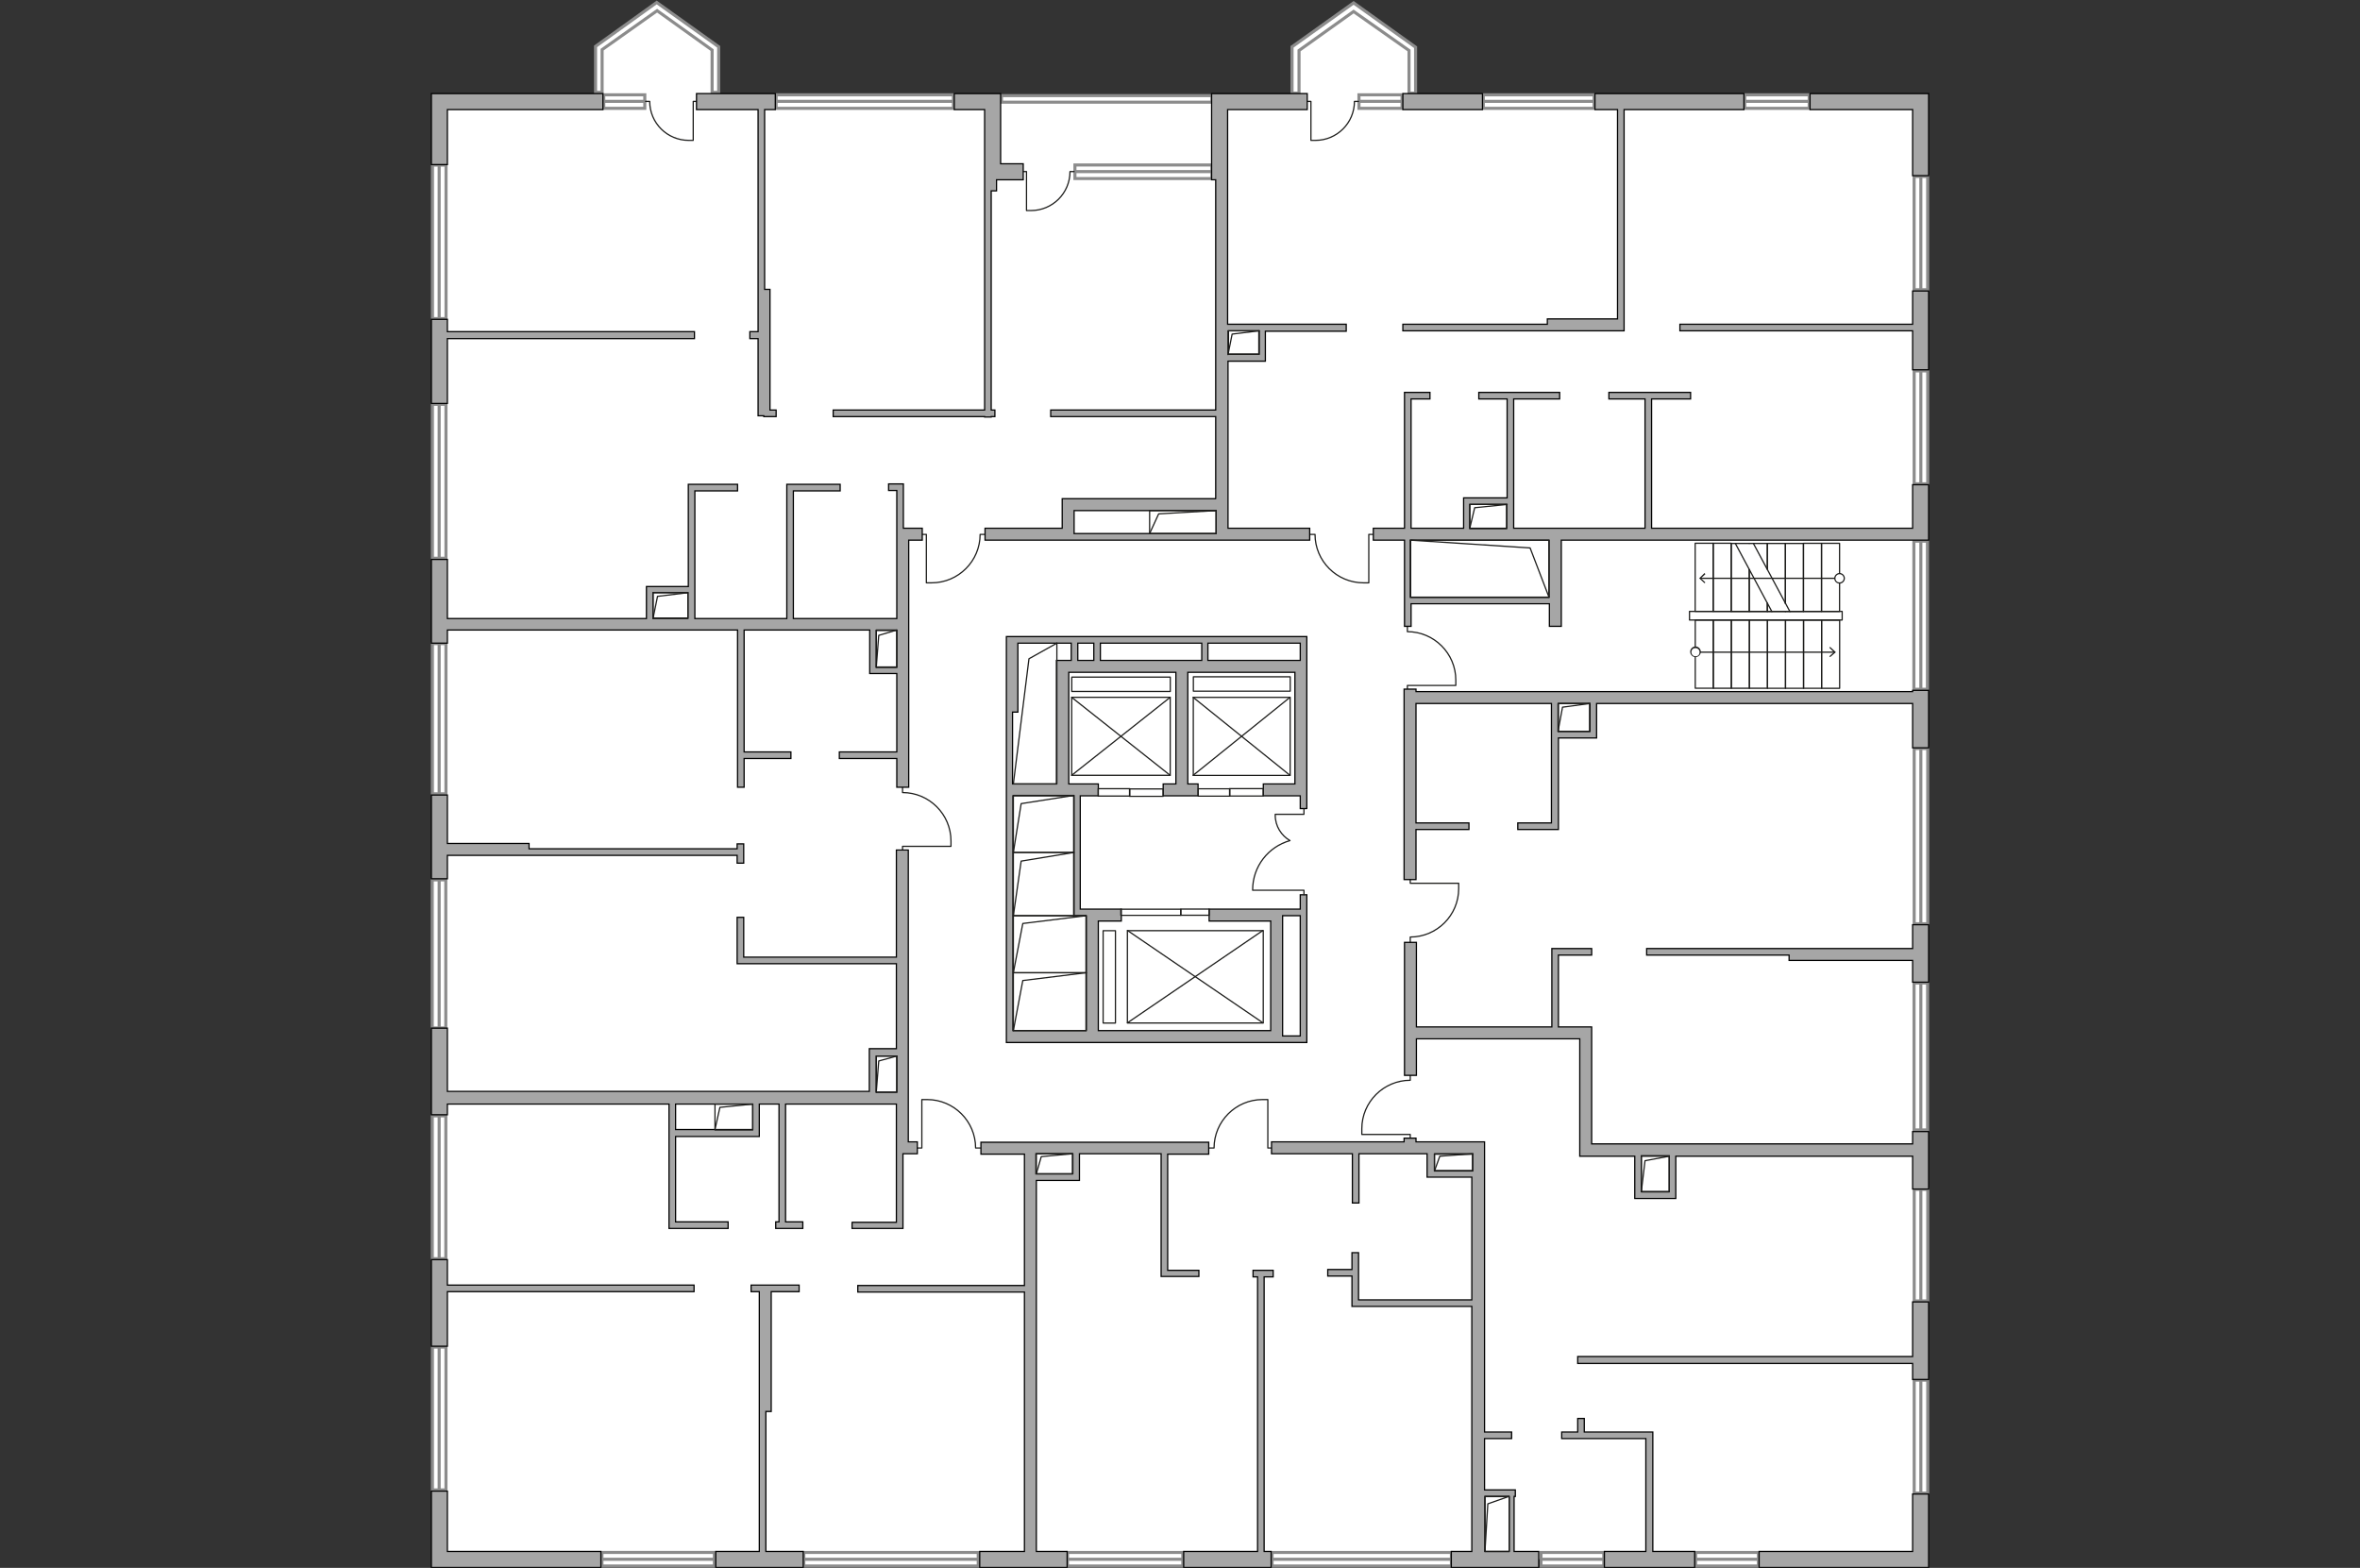 <?xml version="1.0" encoding="utf-8"?>
<!-- Generator: Adobe Illustrator 27.2.0, SVG Export Plug-In . SVG Version: 6.00 Build 0)  -->
<svg version="1.1" xmlns="http://www.w3.org/2000/svg" xmlns:xlink="http://www.w3.org/1999/xlink" x="0px" y="0px"
	 viewBox="0 0 575 382" style="enable-background:new 0 0 575 382;" xml:space="preserve">
<rect x="0" y="0" width="575" height="382" fill="#333333" stroke="none"/>
<style type="text/css">
	.st0{fill:#FFFFFF;}
	.st1{fill:#FFFFFF;stroke:#8C8C8C;stroke-width:0.75;stroke-linecap:round;stroke-miterlimit:10;}
	.st2{fill:none;stroke:#1D1D1B;stroke-width:0.3;stroke-linecap:round;stroke-linejoin:round;stroke-miterlimit:10;}
	.st3{fill:#A6A6A6;stroke:#000000;stroke-width:0.3;stroke-miterlimit:22.926;}
	.st4{fill:none;}
	.st5{fill:none;stroke:#1D1D1B;stroke-width:0.3;stroke-linecap:round;stroke-linejoin:round;}
	.st6{fill:#1D1D1B;}
</style>
<g id="bg">
	<rect x="107" y="24.1" class="st0" width="361" height="355.8"/>
	<polygon class="st0" points="315.8,24.9 315.8,11.7 329.9,1.8 343.9,12 344.3,24.9 	"/>
	<polygon class="st0" points="145.8,24.9 145.8,11.7 160,1.8 174,12 174.4,24.9 	"/>
</g>
<g id="windows">
	<g>
		
			<rect x="88.3" y="57.3" transform="matrix(-1.977001e-07 1 -1 -1.977001e-07 165.972 -48.077)" class="st1" width="37.4" height="3.3"/>
		<line class="st1" x1="107" y1="40.3" x2="107" y2="77.6"/>
	</g>
	<g>
		
			<rect x="88.3" y="115.6" transform="matrix(-1.967374e-07 1 -1 -1.967374e-07 224.256 10.208)" class="st1" width="37.5" height="3.3"/>
		<line class="st1" x1="107" y1="98.5" x2="107" y2="136"/>
	</g>
	<g>
		
			<rect x="88.7" y="173.5" transform="matrix(-2.014792e-07 1 -1 -2.014792e-07 282.153 68.104)" class="st1" width="36.6" height="3.3"/>
		<line class="st1" x1="107" y1="156.8" x2="107" y2="193.5"/>
	</g>
	<g>
		
			<rect x="89" y="230.8" transform="matrix(-2.046957e-07 1 -1 -2.046957e-07 339.412 125.363)" class="st1" width="36.1" height="3.3"/>
		<line class="st1" x1="107" y1="214.4" x2="107" y2="250.4"/>
	</g>
	<g>
		
			<rect x="89.6" y="287.7" transform="matrix(-2.120419e-07 1 -1 -2.120419e-07 396.324 182.275)" class="st1" width="34.8" height="3.3"/>
		<line class="st1" x1="107" y1="271.9" x2="107" y2="306.7"/>
	</g>
	<g>
		
			<rect x="89.6" y="344" transform="matrix(-2.120419e-07 1 -1 -2.120419e-07 452.658 238.61)" class="st1" width="34.8" height="3.3"/>
		<line class="st1" x1="107" y1="328.2" x2="107" y2="363"/>
	</g>
	<g>
		
			<rect x="146.7" y="378.3" transform="matrix(-1 -2.691396e-07 2.691396e-07 -1 320.757 759.841)" class="st1" width="27.4" height="3.3"/>
		<line class="st1" x1="174.1" y1="379.9" x2="146.7" y2="379.9"/>
	</g>
	<g>
		
			<rect x="195.9" y="378.3" transform="matrix(-1 -1.737390e-07 1.737390e-07 -1 434.242 759.842)" class="st1" width="42.5" height="3.3"/>
		<line class="st1" x1="238.4" y1="379.9" x2="195.9" y2="379.9"/>
	</g>
	<g>
		
			<rect x="260.1" y="378.3" transform="matrix(-1 -2.625493e-07 2.625493e-07 -1 548.281 759.842)" class="st1" width="28.1" height="3.3"/>
		<line class="st1" x1="288.2" y1="379.9" x2="260.1" y2="379.9"/>
	</g>
	<g>
		
			<rect x="310" y="378.3" transform="matrix(-1 -1.690776e-07 1.690776e-07 -1 663.629 759.843)" class="st1" width="43.7" height="3.3"/>
		<line class="st1" x1="353.7" y1="379.9" x2="310" y2="379.9"/>
	</g>
	<g>
		
			<rect x="375.4" y="378.3" transform="matrix(-1 -4.825412e-07 4.825412e-07 -1 766.152 759.842)" class="st1" width="15.3" height="3.3"/>
		<line class="st1" x1="390.7" y1="379.9" x2="375.4" y2="379.9"/>
	</g>
	<g>
		
			<rect x="413.1" y="378.3" transform="matrix(-1 -4.825412e-07 4.825412e-07 -1 841.534 759.842)" class="st1" width="15.3" height="3.3"/>
		<line class="st1" x1="428.4" y1="379.9" x2="413.1" y2="379.9"/>
	</g>
	<g>
		
			<rect x="454.2" y="348.4" transform="matrix(4.508216e-07 -1 1 4.508216e-07 117.981 817.968)" class="st1" width="27.5" height="3.3"/>
		<line class="st1" x1="468" y1="363.7" x2="468" y2="336.3"/>
	</g>
	<g>
		
			<rect x="454.4" y="301.8" transform="matrix(4.560727e-07 -1 1 4.560727e-07 164.588 771.362)" class="st1" width="27.2" height="3.3"/>
		<line class="st1" x1="468" y1="317" x2="468" y2="289.8"/>
	</g>
	<g>
		
			<rect x="450.1" y="255.8" transform="matrix(3.464326e-07 -1 1 3.464326e-07 210.546 725.403)" class="st1" width="35.8" height="3.3"/>
		<line class="st1" x1="468" y1="275.3" x2="468" y2="239.6"/>
	</g>
	<g>
		
			<rect x="446.6" y="202.1" transform="matrix(2.900796e-07 -1 1 2.900796e-07 264.28 671.669)" class="st1" width="42.7" height="3.3"/>
		<line class="st1" x1="468" y1="225" x2="468" y2="182.3"/>
	</g>
	<g>
		
			<rect x="449.9" y="148.2" transform="matrix(3.432893e-07 -1 1 3.432893e-07 318.108 617.841)" class="st1" width="36.1" height="3.3"/>
		<line class="st1" x1="468" y1="167.9" x2="468" y2="131.8"/>
	</g>
	<g>
		
			<rect x="454.2" y="102.5" transform="matrix(4.499752e-07 -1 1 4.499752e-07 363.875 572.075)" class="st1" width="27.5" height="3.3"/>
		<line class="st1" x1="468" y1="117.9" x2="468" y2="90.3"/>
	</g>
	<g>
		
			<rect x="454.2" y="55.2" transform="matrix(4.480791e-07 -1 1 4.480791e-07 411.164 524.785)" class="st1" width="27.6" height="3.3"/>
		<line class="st1" x1="468" y1="70.6" x2="468" y2="43"/>
	</g>
	<g>
		<rect x="425.1" y="23.1" class="st1" width="15.7" height="3.3"/>
		<line class="st1" x1="425.1" y1="24.7" x2="440.7" y2="24.7"/>
	</g>
	<g>
		<rect x="361.4" y="23.1" class="st1" width="27" height="3.3"/>
		<line class="st1" x1="361.4" y1="24.7" x2="388.5" y2="24.7"/>
	</g>
	<g>
		<rect x="331.1" y="23.1" class="st1" width="10.5" height="3.3"/>
		<line class="st1" x1="331.1" y1="24.7" x2="341.7" y2="24.7"/>
	</g>
	<g>
		<rect x="261.9" y="40.2" class="st1" width="33.4" height="3.3"/>
		<line class="st1" x1="261.9" y1="41.8" x2="295.2" y2="41.8"/>
	</g>
	<g>
		<rect x="189.1" y="23.1" class="st1" width="43.2" height="3.3"/>
		<line class="st1" x1="189.1" y1="24.7" x2="232.3" y2="24.7"/>
	</g>
	<g>
		<rect x="147.1" y="23.1" class="st1" width="10" height="3.3"/>
		<line class="st1" x1="147.1" y1="24.7" x2="157.1" y2="24.7"/>
	</g>
	<g>
		<rect x="244" y="23.3" class="st1" width="51.3" height="1.6"/>
	</g>
	<polygon class="st1" points="343.3,12.3 343.3,22.7 344.9,22.7 344.9,11.5 329.8,0.7 314.8,11.4 314.8,22.7 316.5,22.7 316.5,12.3 
		329.8,2.8 	"/>
	<polygon class="st1" points="173.5,12.2 173.5,22.5 175.1,22.5 175.1,11.4 160,0.6 145.1,11.3 145.1,22.5 146.7,22.5 146.7,12.1 
		160.1,2.6 	"/>
</g>
<g id="plan">
	<path class="st2" d="M223.6,279.7h1v-11.8h1.3c6.5,0,11.8,5.3,11.8,11.8l0,0h1.2"/>
	<path class="st2" d="M343.6,277.4v-1h-11.8V275c0-6.5,5.3-11.8,11.8-11.8l0,0V262"/>
	<path class="st2" d="M343.6,214.2v1h11.8v1.3c0,6.5-5.3,11.8-11.8,11.8h0v1.2"/>
	<path class="st2" d="M334.5,130.2h-1v11.8h-1.3c-6.5,0-11.8-5.3-11.8-11.8l0,0h-1.2"/>
	<path class="st2" d="M224.7,130.2h1v11.8h1.3c6.5,0,11.8-5.3,11.8-11.8l0,0h1.2"/>
	<path class="st2" d="M219.9,207.2v-1h11.8v-1.3c0-6.5-5.3-11.8-11.8-11.8h0v-1.2"/>
	<path class="st2" d="M342.9,168v-1h11.8v-1.3c0-6.5-5.3-11.8-11.8-11.8l0,0v-1.2"/>
	<path class="st2" d="M309.9,279.7h-1v-11.8h-1.3c-6.5,0-11.8,5.3-11.8,11.8l0,0h-1.2"/>
	<path class="st2" d="M169.7,24.7h-0.8l0,9.5h-1.1c-5.2,0-9.5-4.2-9.5-9.5v0h-1"/>
	<path class="st2" d="M249.3,41.8h0.8l0,9.5h1.1c5.2,0,9.5-4.2,9.5-9.5v0h1"/>
	<path class="st2" d="M318.6,24.7h0.8v9.5h1.1c5.2,0,9.5-4.2,9.5-9.5v0h1"/>
	<g>
		<polygon class="st3" points="469.4,22.8 466,22.8 441,22.8 441,26.7 466,26.7 466,42.8 469.9,42.8 469.9,22.8 		"/>
		<polygon class="st3" points="466,79 409.3,79 409.3,80.6 466,80.6 466,90.1 469.9,90.1 469.9,70.9 466,70.9 		"/>
		<path class="st3" d="M466,128.7h-63.6V97.2h9.5v-1.6h-9.5h-1.6h-8.8v1.6h8.8v31.5h-32V97.2H380v-1.6h-11.2h-1.6h-6.9v1.6h6.9v24.1
			h-9h-1.6v1.6v5.8h-12.8V97.2h4.6v-1.6h-4.6h-0.8h-0.8v33.1h-7.6v2.9h7.6v21h1.6v-5.5h33.7v5.5h2.9v-21H466h1.6h2.3v-13.5H466
			V128.7z M358.1,122.9h9v5.8h-9V122.9z M377.4,145.5h-33.7v-13.9h33.7V145.5z"/>
		<path class="st3" d="M466,168.5h-121v-0.6h-2.9v0.6v2.9v42.9h2.9v-12.2h12.9v-1.6h-12.9v-29.1h33v29.1h-8.2v1.6h8.2h1.5h0.2v-22.3
			h9.3V179v-0.8v-6.8H466v10.8h3.9v-14H466V168.5z M387.4,178.2h-7.7v-6.8h7.7V178.2z"/>
		<polygon class="st3" points="466,231.1 437,231.1 435.9,231.1 401.2,231.1 401.2,232.7 435.9,232.7 435.9,234 466,234 466,239.3 
			469.9,239.3 469.9,225.3 466,225.3 		"/>
		<path class="st3" d="M466,278.7h-78.2v-25.6v-2.9h-2.9h-5.2v-17.5h8.1v-1.6h-9.7v0.3v1.3v17.5h-33v-20.6h-2.9v20.6v2.9v8.9h2.9
			v-8.9h39.8v28.6h0.7h2.2h10.5v10.3h0.4h1.2h6.8h1.3h0.3v-10.3H466v8h3.9v-14H466V278.7z M406.7,290.3h-6.8v-8.7h6.8V290.3z"/>
		<polygon class="st3" points="466,330.5 384.4,330.5 384.4,332.2 466,332.2 466,336.1 469.9,336.1 469.9,317.2 466,317.2 		"/>
		<polygon class="st3" points="466,378 428.6,378 428.6,381.9 466,381.9 468,381.9 469.9,381.9 469.9,364 466,364 		"/>
		<rect x="341.8" y="22.8" class="st3" width="19.4" height="3.9"/>
		<polygon class="st3" points="109,26.7 146.9,26.7 146.9,22.8 109,22.8 105.1,22.8 105.1,26.7 105.1,40.1 109,40.1 		"/>
		<polygon class="st3" points="109,82.5 169.2,82.5 169.2,80.8 109,80.8 109,77.8 105.1,77.8 105.1,98.3 109,98.3 		"/>
		<path class="st3" d="M109,153.5h70.7v38.3h1.6v-7h11.4v-1.6h-11.4v-29.7h30.6v10.6h0.5h1.1h5v19.1h-14v1.6h14v7h2.9v-60.2h3.3
			v-2.9h-4.6v-9.2v-1.6h-1.6h-2v1.6h2v9.2v2v0.1v0.9v19h-25.2v-31.1h11.4v-1.6h-11.4h-0.8h-0.8v32.7h-22.4v-6.2v-1.6v-23.3h10.4
			v-1.6h-10.4h-0.8h-0.8v24.9h-8.5H158h-0.5v7.8H109v-14.4h-3.9v20.4h3.9V153.5z M218.5,162.6h-5v-9h5V162.6z M159.1,144.4h8.5v6.2
			h-8.5V144.4z"/>
		<polygon class="st3" points="109,208.4 128.3,208.4 128.9,208.4 179.6,208.4 179.6,210.3 181.2,210.3 181.2,205.6 179.6,205.6 
			179.6,206.8 128.9,206.8 128.9,205.5 109,205.5 109,193.7 105.1,193.7 105.1,214.1 109,214.1 		"/>
		<polygon class="st3" points="109,306.9 105.1,306.9 105.1,328 109,328 109,314.7 169.1,314.7 169.1,313.1 109,313.1 		"/>
		<polygon class="st3" points="109,363.3 105.1,363.3 105.1,378 105.1,381.9 109,381.9 146.4,381.9 146.4,378 109,378 		"/>
		<path class="st3" d="M296.3,121.5h-34.6h-2.9v2.9v4.3h-18.8v2.9h18.8h0.8h2.1h34.6h0.5h2.4h19.9v-2.9h-19.9V88h9.1v-0.8v-0.8v-5.7
			h19.7V79h-19.7h-2.9h-6.3V43.8v-1.5V26.7h19.4v-3.9h-19.4h-3.9v3.9v17.1h1v56.1h-40.2v1.6h40.2V121.5z M296.3,130h-34.6v-1.3v-4.3
			h34.6v4.3V130z M305.5,80.6h1.3v5.7h-7.5v-5.7H305.5z"/>
		<path class="st3" d="M318.4,197.1v-3.1v-4.7v-25.7v-2.7v-4.2v-0.9v-0.7h-70.3h-0.9h-2V171v2.6V191v2.9v57.2v1v1.9h65.6h1.7h4.3
			h1.1h0.5v-36h-1.6v3.5h-4.3h-1.1h-0.6h-1.2h-15v2.9h15v26.7h-42v-26.7h5.6v-2.9h-3h-2.7h-2.9h-1.4v-27.6h4.4V191h-7.2v-27.2h26.1
			V191h-3.1v2.9h3.1h2.9h2.5V191h-2.5v-27.2h26.1V191h-7.7v2.9h7.7h0.5h0.8v3.1H318.4z M266.5,156.7v4.2h-3.9v-4.2H266.5z
			 M312.5,223.1h4.3v29.3h-4.3v-1.3V223.1z M261.6,193.9v29.2h0.8h0.8h1.4v1.3v26.7h-17.8v-57.2h10.7h2.9H261.6z M259.2,160.9h-1.8
			V191h-10.7v-17.5h1.3v-16.8H261v4.2h-0.6H259.2z M286.5,160.9h-18.4v-4.2h24.7v4.2h-3.3H286.5z M315.5,160.9h-21.2v-4.2h22.5v4.2
			H316H315.5z"/>
		<polygon class="st3" points="239.9,101.6 241.5,101.6 241.5,101.5 242.4,101.5 242.4,99.9 241.5,99.9 241.5,46.5 242.8,46.5 
			242.8,43.8 243.8,43.8 249.3,43.8 249.3,39.9 243.8,39.9 243.8,22.8 243.1,22.8 239.9,22.8 232.5,22.8 232.5,26.7 239.9,26.7 
			239.9,42.6 239.9,43.8 239.9,45.9 239.9,46.5 239.9,99.9 203,99.9 203,101.5 239.9,101.5 		"/>
		<polygon class="st3" points="381.7,80.6 395.7,80.6 395.7,78.9 395.7,77.7 395.7,26.7 424.9,26.7 424.9,22.8 388.6,22.8 
			388.6,26.7 394.1,26.7 394.1,77.7 377,77.7 377,79 341.8,79 341.8,80.6 377,80.6 		"/>
		<polygon class="st3" points="184.7,70.5 184.7,71.7 184.7,80.8 182.7,80.8 182.7,82.5 184.7,82.5 184.7,101.3 186.1,101.3 
			186.1,101.5 189.1,101.5 189.1,99.9 187.6,99.9 187.6,70.5 186.3,70.5 186.3,26.7 188.9,26.7 188.9,22.8 169.7,22.8 169.7,26.7 
			184.7,26.7 		"/>
		<polygon class="st3" points="186.6,343.9 187.9,343.9 187.9,314.7 194.7,314.7 194.7,313.1 183,313.1 183,314.7 185,314.7 
			185,343.5 185,343.9 185,378 174.4,378 174.4,381.9 195.7,381.9 195.7,378 186.6,378 		"/>
		<path class="st3" d="M207.6,297.7v1.6h10.8h1.3h0.3v-18.2h1.3h2.2v-2.9h-2.2v-71.1h-2.9v26.1h-37.2v-9.7h-1.6v9.7v0.8v0.8h38.8
			v20.7h-5h-1.1h-0.5v10.4H109v-15.4h-3.9v21.1h3.9V269h54v30.3h0.8h0.8h12.8v-1.6h-12.8v-20.8h18.8h1.6v-1.6V269h4.8v28.7H189v1.6
			h0.8h1.6h4.2v-1.6h-4.2V269h27v12.2h0v16.6H207.6z M183.4,275.2h-18.8V269h18.8V275.2z M213.5,266.1v-8.8h5v8.8H213.5z"/>
		<path class="st3" d="M292.1,309.5h-7.6v-28.3h10v-2.9h-42h-2.9H239v2.9h10.6v32h-40.6v1.6h40.6V378h-10.9v3.9h21.3V378h-7.5v-90.4
			h8.9h1.6V286v-4.9h19.9v28.3v1.6h1.6h7.6V309.5z M261.3,286h-8.9v-4.9h8.9V286z"/>
		<polygon class="st3" points="306.4,309.5 305.3,309.5 305.3,311.1 306.4,311.1 306.4,378 288.4,378 288.4,381.9 309.7,381.9 
			309.7,378 308,378 308,311.1 310.2,311.1 310.2,309.5 308,309.5 		"/>
		<path class="st3" d="M369.2,364.6v-1.2V363h-7.5v-12.5h6.6v-1.6h-6.6v-67.8v-2.9h-2.9h-13.8v-0.9h-2.9v0.9h-32.3v2.9h19.7v12h1.6
			v-12h10.9h2.9h2.8v4.1v1.6h1.6h9.3v29.9h-27.6v-11.5h-1.6v4.1h-5.9v1.6h5.9v7.4h1h0.6h27.6V378h-5v3.9h21.3V378h-6V364.6z
			 M349.5,285.3v-4.1h9.3v4.1H349.5z M361.8,364.6h5.9V378h-5.9V364.6z"/>
		<polygon class="st3" points="402.7,350.5 402.7,348.9 401,348.9 386,348.9 386,345.6 384.4,345.6 384.4,348.9 380.5,348.9 
			380.5,350.5 401,350.5 401,378 390.9,378 390.9,381.9 412.9,381.9 412.9,378 402.7,378 		"/>
	</g>
	<path class="st2" d="M317.7,197.1v1.3h-7v0.2c0,2.7,1.5,5,3.6,6.2l0,0c-5.3,1.5-9.1,6.3-9.1,12v0.1l12.5,0v1.1"/>
	<g>
		
			<rect x="278.5" y="189" transform="matrix(-1.836970e-16 1 -1 -1.836970e-16 472.401 -86.28)" class="st2" width="1.8" height="8.2"/>
		
			<rect x="270.5" y="189.2" transform="matrix(-1.836970e-16 1 -1 -1.836970e-16 464.468 -78.347)" class="st2" width="1.8" height="7.7"/>
	</g>
	<g>
		
			<rect x="302.8" y="189" transform="matrix(-1.836970e-16 1 -1 -1.836970e-16 496.776 -110.655)" class="st2" width="1.8" height="8.2"/>
		
			<rect x="294.9" y="189.2" transform="matrix(-1.836970e-16 1 -1 -1.836970e-16 488.844 -102.722)" class="st2" width="1.8" height="7.7"/>
	</g>
	<g>
		
			<rect x="290.4" y="218.8" transform="matrix(-1.836970e-16 1 -1 -1.836970e-16 513.408 -68.906)" class="st2" width="1.5" height="6.9"/>
		
			<rect x="279.7" y="215" transform="matrix(-1.836970e-16 1 -1 -1.836970e-16 502.685 -58.182)" class="st2" width="1.5" height="14.6"/>
	</g>
	<g>
		<g>
			
				<rect x="280" y="221.4" transform="matrix(-1.836970e-16 1 -1 -1.836970e-16 529.183 -53.255)" class="st2" width="22.5" height="33.1"/>
			<line class="st2" x1="307.7" y1="226.7" x2="274.7" y2="249.2"/>
			<line class="st2" x1="307.7" y1="249.2" x2="274.7" y2="226.7"/>
		</g>
		
			<rect x="259.1" y="236.5" transform="matrix(-1.836970e-16 1 -1 -1.836970e-16 508.272 -32.344)" class="st2" width="22.5" height="3"/>
		
			<rect x="275.2" y="216.7" transform="matrix(-1.836970e-16 1 -1 -1.836970e-16 526.309 -50.594)" class="st4" width="26.5" height="42.3"/>
	</g>
	<g>
		<g>
			
				<rect x="263.6" y="167.4" transform="matrix(6.123234e-17 -1 1 6.123234e-17 93.716 452.489)" class="st2" width="19" height="24"/>
			<line class="st2" x1="261.1" y1="188.9" x2="285.1" y2="169.9"/>
			<line class="st2" x1="261.1" y1="169.9" x2="285.1" y2="188.9"/>
		</g>
		
			<rect x="271.3" y="154.7" transform="matrix(6.123234e-17 -1 1 6.123234e-17 106.434 439.771)" class="st2" width="3.5" height="24"/>
		
			<rect x="259.6" y="164.3" transform="matrix(6.123234e-17 -1 1 6.123234e-17 95.645 450.649)" class="st4" width="27.1" height="26.3"/>
	</g>
	<g>
		<g>
			
				<rect x="293" y="167.6" transform="matrix(6.123234e-17 -1 1 6.123234e-17 123.14 481.913)" class="st2" width="19" height="23.6"/>
			<line class="st2" x1="290.7" y1="188.9" x2="314.3" y2="169.9"/>
			<line class="st2" x1="290.7" y1="169.9" x2="314.3" y2="188.9"/>
		</g>
		
			<rect x="300.8" y="154.9" transform="matrix(6.123234e-17 -1 1 6.123234e-17 135.858 469.195)" class="st2" width="3.5" height="23.6"/>
		
			<rect x="289" y="164.5" transform="matrix(6.123234e-17 -1 1 6.123234e-17 125.069 480.073)" class="st4" width="27.1" height="25.9"/>
	</g>
	<g>
		<polyline class="st2" points="246.9,191 250.7,160.5 257.5,156.7 		"/>
		<polyline class="st2" points="246.9,191 257.5,191 257.5,156.7 		"/>
	</g>
	<g>
		<polyline class="st2" points="246.9,207.7 248.8,195.8 261.6,193.8 		"/>
		<rect x="246.9" y="193.8" class="st2" width="14.8" height="13.9"/>
	</g>
	<g>
		<polyline class="st2" points="246.9,223.1 248.8,209.8 261.6,207.7 		"/>
		<rect x="246.9" y="207.7" class="st2" width="14.8" height="15.4"/>
	</g>
	<g>
		<polyline class="st2" points="246.9,237 249.2,225 264.6,223.1 		"/>
		<rect x="246.9" y="223.1" class="st2" width="17.8" height="13.9"/>
	</g>
	<g>
		<polyline class="st2" points="246.9,251.1 249.2,238.9 264.6,237 		"/>
		<rect x="246.9" y="237" class="st2" width="17.8" height="14.1"/>
	</g>
	<g>
		<polyline class="st2" points="213.5,266.1 214.1,258.5 218.5,257.3 		"/>
		<rect x="213.5" y="257.3" class="st2" width="5" height="8.8"/>
	</g>
	<g>
		<polyline class="st2" points="213.5,162.6 214.1,154.8 218.5,153.5 		"/>
		<rect x="213.5" y="153.5" class="st2" width="5" height="9"/>
	</g>
	<g>
		<polyline class="st2" points="159.1,150.7 160.2,145.3 167.6,144.4 		"/>
		<rect x="159.1" y="144.4" class="st2" width="8.5" height="6.3"/>
	</g>
	<g>
		<polyline class="st2" points="280.1,130 282.3,125.2 296.3,124.4 		"/>
		<rect x="280.1" y="124.4" class="st2" width="16.2" height="5.6"/>
	</g>
	<g>
		<polyline class="st2" points="299.2,86.4 300.2,81.4 306.8,80.6 		"/>
		<rect x="299.2" y="80.6" class="st2" width="7.5" height="5.7"/>
	</g>
	<g>
		<polyline class="st2" points="358.1,128.7 359.3,123.7 367.2,122.9 		"/>
		<rect x="358.1" y="122.9" class="st2" width="9" height="5.9"/>
	</g>
	<g>
		<polyline class="st2" points="343.6,131.6 372.8,133.5 377.4,145.5 		"/>
		
			<rect x="353.6" y="121.7" transform="matrix(1.084369e-06 1 -1 1.084369e-06 499.101 -221.955)" class="st2" width="13.9" height="33.8"/>
	</g>
	<g>
		<polyline class="st2" points="379.6,178.2 380.7,172.3 387.4,171.4 		"/>
		<rect x="379.6" y="171.4" class="st2" width="7.7" height="6.8"/>
	</g>
	<g>
		<polyline class="st2" points="399.9,290.3 400.8,282.8 406.7,281.7 		"/>
		<rect x="399.9" y="281.7" class="st2" width="6.8" height="8.7"/>
	</g>
	<g>
		<polyline class="st2" points="361.8,378 362.5,366.4 367.6,364.6 		"/>
		<rect x="361.8" y="364.6" class="st2" width="5.9" height="13.4"/>
	</g>
	<g>
		<polyline class="st2" points="349.5,285.3 350.8,281.7 358.9,281.1 		"/>
		<rect x="349.5" y="281.1" class="st2" width="9.3" height="4.1"/>
	</g>
	<g>
		<polyline class="st2" points="252.5,286 253.7,281.8 261.3,281.1 		"/>
		<rect x="252.5" y="281.1" class="st2" width="8.9" height="4.9"/>
	</g>
	<g>
		<polyline class="st2" points="174.2,275.2 175.4,269.8 183.4,269 		"/>
		<rect x="174.2" y="269" class="st2" width="9.2" height="6.3"/>
	</g>
	<g>
		
			<rect x="437.7" y="157.2" transform="matrix(-1.836970e-16 1 -1 -1.836970e-16 605.418 -286.603)" class="st2" width="16.6" height="4.4"/>
		
			<rect x="433.3" y="157.2" transform="matrix(-1.836970e-16 1 -1 -1.836970e-16 601.021 -282.206)" class="st2" width="16.6" height="4.4"/>
		
			<rect x="428.9" y="157.2" transform="matrix(-1.836970e-16 1 -1 -1.836970e-16 596.624 -277.808)" class="st2" width="16.6" height="4.4"/>
		
			<rect x="437.7" y="138.5" transform="matrix(-1.836970e-16 1 -1 -1.836970e-16 586.699 -305.323)" class="st2" width="16.6" height="4.4"/>
		
			<rect x="433.3" y="138.5" transform="matrix(-1.836970e-16 1 -1 -1.836970e-16 582.302 -300.925)" class="st2" width="16.6" height="4.4"/>
		<polyline class="st2" points="435,147 435,132.4 439.4,132.4 439.4,149 435,149 		"/>
		<polyline class="st2" points="435,149 430.6,149 430.6,147 		"/>
		<polyline class="st2" points="430.6,138.7 430.6,132.4 435,132.4 435,147 		"/>
		<polyline class="st2" points="426.2,132.4 430.6,132.4 430.6,138.6 		"/>
		<polyline class="st2" points="430.6,147 430.6,149 426.2,149 426.2,138.8 		"/>
		
			<rect x="424.5" y="157.2" transform="matrix(-1.836970e-16 1 -1 -1.836970e-16 592.227 -273.411)" class="st2" width="16.6" height="4.4"/>
		
			<rect x="420.1" y="157.2" transform="matrix(-1.836970e-16 1 -1 -1.836970e-16 587.829 -269.014)" class="st2" width="16.6" height="4.4"/>
		
			<rect x="415.7" y="157.2" transform="matrix(-1.836970e-16 1 -1 -1.836970e-16 583.432 -264.617)" class="st2" width="16.6" height="4.4"/>
		
			<rect x="411.3" y="157.2" transform="matrix(-1.836970e-16 1 -1 -1.836970e-16 579.035 -260.219)" class="st2" width="16.6" height="4.4"/>
		
			<rect x="406.9" y="157.2" transform="matrix(-1.836970e-16 1 -1 -1.836970e-16 574.638 -255.822)" class="st2" width="16.6" height="4.4"/>
		<polyline class="st2" points="426.2,138.8 426.2,149 421.8,149 421.8,132.4 426.2,132.4 		"/>
		
			<rect x="411.3" y="138.5" transform="matrix(-1.836970e-16 1 -1 -1.836970e-16 560.315 -278.939)" class="st2" width="16.6" height="4.4"/>
		
			<rect x="406.9" y="138.5" transform="matrix(-1.836970e-16 1 -1 -1.836970e-16 555.918 -274.542)" class="st2" width="16.6" height="4.4"/>
		<line class="st2" x1="427.2" y1="132.4" x2="436.1" y2="149"/>
		<line class="st2" x1="422.8" y1="132.4" x2="431.7" y2="149"/>
		<g>
			<g>
				<line class="st5" x1="413.1" y1="158.9" x2="446.9" y2="158.9"/>
				<g>
					<g>
						<circle class="st0" cx="413.1" cy="158.9" r="1.1"/>
						<path class="st6" d="M413.1,160.1c0.7,0,1.3-0.6,1.3-1.3s-0.6-1.3-1.3-1.3c-0.7,0-1.3,0.6-1.3,1.3S412.4,160.1,413.1,160.1
							C413.8,160.1,412.4,160.1,413.1,160.1z M413.1,157.9c0.5,0,1,0.4,1,1s-0.4,1-1,1c-0.5,0-1-0.4-1-1S412.5,157.9,413.1,157.9
							C413.6,157.9,412.5,157.9,413.1,157.9z"/>
					</g>
				</g>
				<g>
					<polygon class="st6" points="445.9,160.1 445.7,159.9 446.8,158.9 445.7,157.8 445.9,157.6 447.3,158.9 					"/>
				</g>
			</g>
		</g>
		<g>
			<g>
				<line class="st5" x1="414.3" y1="140.9" x2="448.2" y2="140.9"/>
				<g>
					<polygon class="st6" points="415.3,142.1 415.5,141.9 414.4,140.9 415.5,139.9 415.3,139.6 414,140.9 					"/>
				</g>
				<g>
					<g>
						<path class="st0" d="M448.2,142c0.6,0,1.1-0.5,1.1-1.1s-0.5-1.1-1.1-1.1c-0.6,0-1.1,0.5-1.1,1.1S447.6,142,448.2,142z"/>
						<path class="st6" d="M448.2,142.2c-0.7,0-1.3-0.6-1.3-1.3s0.6-1.3,1.3-1.3c0.7,0,1.3,0.6,1.3,1.3S448.9,142.2,448.2,142.2
							C447.5,142.2,448.9,142.2,448.2,142.2z M448.2,139.9c-0.5,0-1,0.4-1,1s0.4,1,1,1c0.5,0,1-0.4,1-1S448.7,139.9,448.2,139.9
							C447.7,139.9,448.7,139.9,448.2,139.9z"/>
					</g>
				</g>
			</g>
		</g>
		
			<rect x="429.2" y="131.5" transform="matrix(-1.836970e-16 1 -1 -1.836970e-16 580.335 -280.239)" class="st2" width="2.1" height="37.2"/>
	</g>
</g>
</svg>
